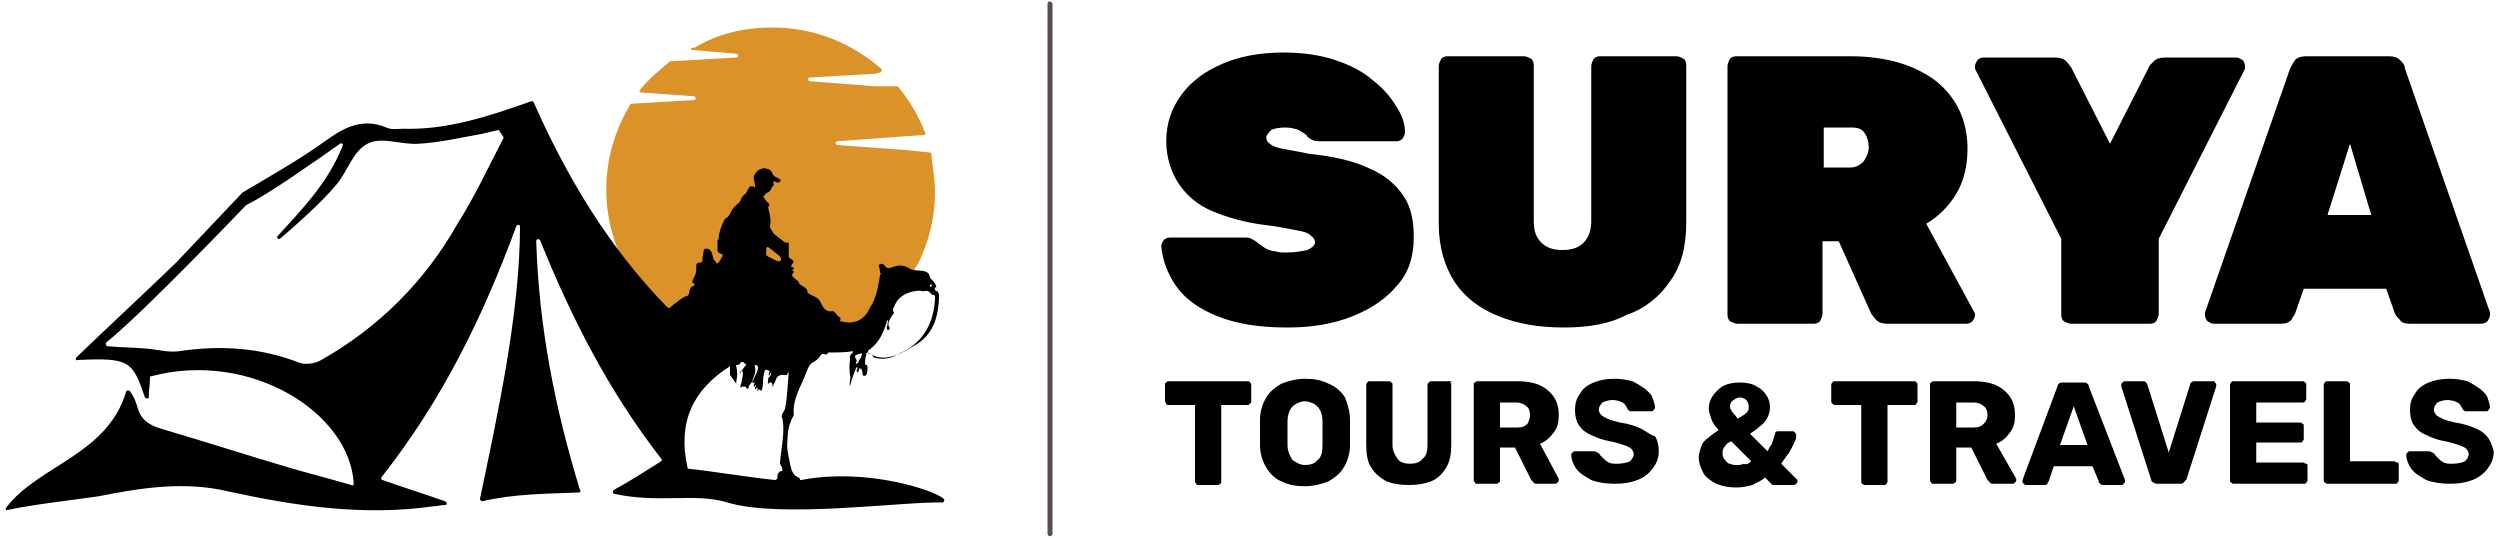 <svg xmlns="http://www.w3.org/2000/svg" xmlns:xlink="http://www.w3.org/1999/xlink" id="Layer_1" x="0px" y="0px" width="200px" height="43px" viewBox="0 0 200 43" style="enable-background:new 0 0 200 43;" xml:space="preserve"><style type="text/css">	.st0{fill-rule:evenodd;clip-rule:evenodd;fill:#DB9228;}	.st1{fill:#5A4B4E;}</style><g>	<g>		<path class="st0" d="M71.4,23.8c0.2-0.2,0.3-0.4,0.5-0.5l0.1-0.1c0.2-0.2,0.3-0.5,0.5-0.6c0-0.1,0.1-0.1,0.1-0.2   c0.1-0.2,0.3-0.4,0.4-0.5c0-0.1,0.1-0.1,0.1-0.2c0.1-0.3,0.3-0.5,0.4-0.7l0,0l0,0c0.8-1.7,1.3-3.6,1.3-5.6c0-1-0.2-2.1-0.3-3.1   c0-0.1-0.1-0.1-0.1-0.1l-2-0.2l-5.4-0.4c-0.2,0-0.2-0.3,0-0.3l5.4-0.4l1.5-0.1c0.1,0,0.2-0.1,0.1-0.2c-0.5-1.3-1.2-2.5-2.1-3.6   c0,0-0.1-0.1-0.1-0.1l-1.8,0c0,0,0,0,0,0l-5.2-0.4c-0.2,0-0.2-0.3,0-0.3l5.2-0.3c0,0,0,0,0,0l0.4-0.1c0.1,0,0.2-0.2,0.1-0.3   c-2.3-2-5.3-3.3-8.7-3.3c-2.3,0-4.4,0.5-6.2,1.6C55.2,3.8,55.2,4,55.4,4l3.5,0.3c0.2,0,0.2,0.3,0,0.3l-5.2,0.3h-0.1   c-0.8,0.7-1.7,1.4-2.4,2.3c-0.1,0.1,0,0.2,0.1,0.2l4.2,0.3c0.2,0,0.2,0.3,0,0.3l-5,0.3c0,0-0.1,0-0.1,0.1c-1.2,2-1.9,4.3-1.9,6.8   c0,2,0.5,4,1.3,5.6l0,0l0,0c0.1,0.3,0.3,0.5,0.4,0.7c0,0.1,0.1,0.1,0.1,0.2c0.1,0.2,0.2,0.4,0.4,0.5c0,0.1,0.1,0.1,0.1,0.2   c0.2,0.2,0.3,0.5,0.5,0.6l0.1,0.1c0.1,0.2,0.3,0.4,0.5,0.5c0.1,0.1,0.1,0.1,0.2,0.2c0.2,0.2,0.3,0.4,0.5,0.5l0.1,0.1l0,0l0,0   c2.3,2.3,5.6,3.7,9.1,3.7c3.5,0,6.8-1.4,9.1-3.7l0,0l0,0l0.1-0.1c0.1-0.1,0.2-0.3,0.4-0.4c0,0,0.1,0,0.1,0   C71.2,23.9,71.3,23.8,71.4,23.8z"></path>		<path d="M0.5,40.6c-0.1,0.1,0,0.3,0.1,0.2c1.7-0.4,6-0.9,7.3-1.1c3.5-0.7,6.9-1.2,10.3-0.4c5.5,1.2,10.9,2,16.5,1.2   c0.3,0,0.5-0.1,0.9-0.1c0.2,0,0.2-0.2,0-0.3c-1.7-0.6-3.3-1.1-5-1.7c-0.1,0-0.1-0.1-0.1-0.2c4.9-6.2,8.2-13,10.8-20.1   c0.1-0.2,0.3-0.1,0.3,0c0,6.9-1.8,15.1-3.2,21.8c0,0.1,0.1,0.2,0.2,0.2c2.5-0.6,5.2-0.6,7.7-0.7c0.1,0,0.2-0.1,0.1-0.2   c-2-6.5-3.3-13.1-3.5-19.9c0-0.2,0.2-0.2,0.3-0.1c2.5,6.2,5.5,12.1,9.7,17.5c0.1,0.1,0,0.2,0,0.2c-1.3,0.8-2.5,1.6-3.8,2.3   c-0.1,0.1-0.1,0.2,0,0.3c3.7,0.8,6.5-0.1,9.1,0.7c4.3,1.3,14.1-0.1,17.2,0c0.1,0,0.2-0.2,0.1-0.3c-0.8-0.7-6.2-2.5-11.4-1.5   c-0.1,0-0.1,0-0.1-0.1c-0.1-0.1-0.1-0.1-0.3-0.2c-0.2-0.1-0.4-0.5-0.4-0.6c0,0,0,0,0,0c0-0.1-0.1-0.3-0.1-0.4   c-0.1-0.6-0.3-1.2-0.2-1.9c0,0,0,0,0,0c0-0.6,0.1-1.2,0.4-1.8c0.1-0.1,0.1-0.2,0.1-0.3c-0.1-1.2,0.6-2.2,1-3.3c0,0,0,0,0,0   c0.4-1.1,0.6-0.6,1.1-1.3c0.2-0.4,0.5,0,0.6-0.2c0-0.1,0.1-0.1,0.1-0.1c0.6,0,1.3,0,1.9-0.1c0.2,0.1-0.3,0.2-0.2,0.6   c0,0,0,0.1,0,0.1C67.9,29.5,68,29.8,68,30c0.1,0.3-0.1,0.6,0,0.9c0.1-0.5,0.3-1,0.5-1.5c0.1,0,0.1-0.1,0.1,0.1   c-0.1,0.1-0.1,0.1,0,0.3c0.2-0.1,0-0.4,0.3-0.3c0.1,0.2,0.1,0.3,0.1,0.4c0,0.2,0.2,0.2,0.3,0.1c0.1-0.2,0.1-0.4,0.1-0.6   c0-0.1,0-0.2-0.1-0.2c-0.1,0-0.1-0.1-0.1-0.1c0-0.2,0-0.4,0.1-0.7v-0.1c0-0.1,0.1-0.1,0.1-0.1c0.2,0.1,0.4,0.2,0.6,0.3   c1.2,0.4,2.4-0.4,3.4-1c1.2-0.8,1.6-2,1.7-3.3c0-0.2,0.1-0.7-0.1-0.9c0,0,0,0-0.1,0c-0.1-0.1-0.1-0.1-0.1-0.2   c-0.1-0.1,0-0.1,0.1-0.1c0,0,0,0,0,0c0-0.4-0.4-0.6-0.5-0.8c0,0,0,0,0,0c-0.1-0.8-1.1-0.4-1.6-0.7c-1.1-0.7-1.6,0.3-2-0.2   c0-0.1-0.2-0.2-0.3-0.2c-0.1,0-0.2,0.1-0.2,0.1c0,0.2,0.1,0.3,0.1,0.5c0,0,0,0.1,0,0.1c0.1,0.1,0.1,0.1,0,0.2c0,0,0,0,0,0   c-0.1,0.6-0.2,1.3-0.4,1.8c-0.1,0.3-0.2,0.5-0.4,0.8c0,0,0,0,0,0c-0.4,1-1.3,1.4-2.3,1.1c-0.1,0-0.1,0-0.1-0.1   c0.1-0.1,0-0.2,0-0.2c-0.2-0.1-0.3-0.3-0.4-0.4c-0.1-0.1-0.1-0.1-0.2-0.1c-0.6,0.1-0.8-0.4-1-0.8c-0.2-0.4-0.7-0.4-1-0.7   c0,0,0,0,0-0.1c-0.1-0.4-0.6-0.4-0.7-0.7c0-0.1-0.2-0.2-0.3-0.3c-0.1-0.1-0.4-0.3-0.1-0.5v-0.1c-0.2-0.1-0.1-0.1,0-0.2   c0,0,0,0,0-0.1c-0.2,0-0.3-0.1-0.1-0.3c0.3-0.4-0.4-0.3-0.3-0.7v-0.9c0-0.1,0-0.1-0.1-0.1c0,0-0.1,0-0.1,0c-0.1,0-0.1,0-0.1,0   l-0.9-0.7c0,0,0,0,0,0l-0.3-0.5c0,0,0-0.1,0-0.1c0.1-0.4,0-0.9-0.1-1.3c0,0,0,0,0,0c0-0.1-0.1-0.2,0-0.3c0.1-0.1,0-0.3-0.1-0.3   c-0.1-0.1-0.2-0.3-0.3-0.4c0,0-0.1-0.1,0-0.1c0.1-0.1,0.1-0.2,0.3-0.3c0.1,0,0.2-0.1,0.3-0.3c0-0.1,0.1-0.1,0.1-0.2   c0.1,0,0.1-0.1,0.1-0.2c-0.1-0.1,0-0.1,0-0.2c0.1,0,0.2,0.1,0.3,0.1c0.1,0,0.2,0,0.2-0.1c0.1-0.1,0-0.2-0.1-0.2   c-0.1-0.1-0.1-0.1-0.2-0.1c-0.1-0.1-0.2-0.1-0.3-0.3c-0.1-0.3-0.3-0.4-0.5-0.4c-0.2-0.1-0.4,0-0.6,0.1c0,0,0,0,0,0   c-0.2,0.1-0.4,0.4-0.4,0.6c0,0.3,0.1,0.4,0.1,0.7c0,0.1,0,0.1,0,0.1c-0.1,0-0.1-0.1-0.2-0.1H60c-0.1,0.2-0.2,0.3-0.3,0.5   c0,0.1,0,0.1-0.1,0.1c-0.1,0.1-0.3,0.3-0.3,0.4c-0.1,0.3-0.3,0.4-0.5,0.6l-0.1,0.1c-0.1,0.1-0.2,0.3-0.3,0.5c0,0,0,0,0,0   c-0.1,0.2-0.2,0.3-0.4,0.4c0,0,0,0,0,0l-0.2,0.4c0,0,0,0,0,0c-0.1,0.3-0.3,0.7-0.3,1.1v0.1c-0.1,0.1-0.1,0.1-0.1,0.3v0.5   c0,0.1,0,0.3,0.1,0.3c0.1,0.1,0.1,0.1,0.2,0.1c0.1,0,0.1,0.1,0.1,0.2c-0.1,0.2-0.2,0.3-0.3,0.5c-0.1,0.1-0.2,0.1-0.2,0   c-0.1-0.1-0.1-0.2-0.2-0.2c0,0,0,0,0,0c-0.1-0.3-0.1-0.6-0.3-0.8c-0.1-0.1-0.2-0.1-0.3-0.1h-0.1c-0.1,0,0,0.1-0.1,0.1   c0,0.2-0.1,0.4-0.1,0.7c0,0,0,0,0,0.1c0,0.4-0.5,0-0.5,0.5c0,0.1,0,0.1,0,0.2c0,0,0,0.1,0,0.1c0,0.5-0.4,0.8-0.3,1   c0.2,0.1,0.2,0.3,0,0.3c-0.4,0.2-0.1,0.7-0.5,0.8c-0.2,0-0.8,0.5-1.3,0.9c-0.1,0.1-0.1,0-0.2,0c-4.6-4.7-8-10.3-10.7-16.4   c0-0.1-0.1-0.1-0.2-0.1c-3.4,1.2-6.7,2.3-10.2,2.2c-0.5,0-1,0.1-1.4-0.1c-1.9-0.8-3.4,0-4.9,1.1c-2.1,1.5-4.4,2.8-6.6,4.1   c0,0,0,0,0,0L14.1,21c-2.7,2.6-5.4,5.1-8,7.6c-0.1,0.1,0,0.3,0.1,0.2c4.2-0.2,4.4,0.1,5.4,3c0.1,0.1,0.3,0.1,0.3,0   c0-0.6,0.1-1.1,0.1-1.6c0-0.1,0-0.1,0.1-0.1C20,28,28,33,28.3,38.7c0,0.1-0.1,0.2-0.2,0.1c-1.7-0.5-3.3-0.9-5-1.4   c-3.4-1-6.8-2.1-10.2-3.1c-1-0.3-1.6-0.7-1.9-1.7c-0.1-0.4-0.3-0.9-0.6-1.3c-0.1-0.1-0.2-0.1-0.3,0C8.6,36.4,3.1,37.2,0.5,40.6z    M74.4,22.9c-0.1-0.1,0.1-0.1,0.1-0.2C74.6,22.9,74.5,23,74.4,22.9z M69.5,28.3c-0.1,0-0.1-0.2,0-0.3c0.9-0.6,1.2-1.5,1.5-2.4   c0.1,0.1,0,0.2,0,0.3c0,0,0,0.1,0,0.1c-0.1,0.2-0.1,0.4,0.1,0.4c0.1-0.1,0.1-0.2,0-0.3c0,0,0,0,0,0c-0.1-0.3,0.1-0.6,0.3-0.9   c0,0,0,0,0,0c0.1-0.1,0.1-0.1,0.1-0.2c-0.1-0.2-0.1-0.3,0-0.4c0.3-0.8,0.8-1.1,1.6-1.3c0,0,0,0,0,0c0.2,0,0.4-0.1,0.7,0   c0,0,0,0,0,0c0.2,0,0.4-0.1,0.6,0.1c0.1,0.1,0.1,0.2,0.3,0.2c0.1,0,0.1,0.1,0.1,0.2c0,0,0,0,0,0.1c-0.1,2-1,3.6-2.9,4.4   c0,0,0,0,0,0c-0.6,0.4-1.3,0.5-2,0.3c0,0,0,0,0,0C69.8,28.4,69.7,28.3,69.5,28.3z M68.4,28.6c0-0.2,0.1-0.2,0.1-0.2   c0.1,0,0.1-0.1,0.3-0.1c0.3-0.1,0.1,0.1,0.1,0.2c0,0.1,0,0.1-0.1,0.2c-0.1,0.1-0.1,0.4-0.3,0.4c-0.1,0,0-0.1,0-0.1   C68.5,29,68.6,28.8,68.4,28.6z M62.5,20.6c0,0.1,0,0.2-0.1,0.3c0,0-0.1,0-0.2,0l-0.8-0.4c0,0-0.1-0.1-0.1-0.1c0-0.2,0-0.4,0-0.5   c0-0.1,0.1-0.2,0.2-0.1l0.9,0.7V20.6z M61.6,29.7c0.2,0.1,0,0.2,0,0.2c0,0,0,0,0,0.1c0,0-0.1,0-0.1,0.1   C61.5,29.9,61.5,29.7,61.6,29.7z M58.4,29.3L58.4,29.3c0,0.2,0,0.4,0,0.6c0,0,0,0.1,0,0.1l0.5,0.7c0,0,0,0,0-0.1c0,0,0,0,0-0.1   c0.1-0.4,0.1-0.8,0-1.2c0-0.1-0.1-0.1,0.1-0.1c0.1,0,0.2-0.1,0.2-0.1c0-0.1,0.2-0.2,0.3-0.1c0,0,0.1,0.1,0.1,0.1   c0.1,0,0.1,0.1,0,0.2c-0.1,0.1-0.2,0.3-0.3,0.4c-0.1,0-0.1,0.1-0.1,0.1c0,0.1,0.1,0,0.1-0.1c0.3-0.1,0,0.8,0,1   c-0.1,0.1-0.1,0.5,0.1,0.2c0.1-0.1,0,0.2,0.2,0l0.1,0.1c0,0,0,0.1,0.1,0.1c0,0,0.1,0,0.1-0.1c0,0,0-0.1,0-0.1   c0.1-0.2,0.3-0.3,0.3-0.5c0.1-0.3,0.3-0.6,0.2-1c-0.1-0.2,0.1-0.3,0.2-0.1c0.2,0.1-0.3,1-0.4,1.2s0.1,0.1,0.2,0.1   c-0.1,0.1-0.1,0.2-0.1,0.3c0.1,0.1,0.1-0.1,0.2-0.1c0,0.1-0.1,0.1-0.1,0.3c0.1,0.1,0.1-0.1,0.2-0.1v0.3c0.1,0.1,0-0.3,0.2-0.1   c0.3,0.3,0.2-1,0.3-1.2c0.1-0.5,0.1-0.5,0.5-0.3c0.1,0,0.1,0.1,0.1,0.1c0,0.2-0.1,0.3-0.2,0.4c-0.1,0.1,0,0.3-0.1,0.4l0.1,0.1   c0,0,0,0,0,0c0.1-0.2,0.3-0.1,0.3,0.1c0,0.1,0,0.1,0,0.2c0.1-0.3,0.2-0.4,0.3-0.7c0.2-0.4,0.5-0.3,0.8-0.3c0,0,0.1,0,0.1-0.1   c0.1-0.2,0.1-0.1,0.1-0.1c-0.1,1-0.1,1.9-0.3,2.9c0,0,0,0,0,0c-0.1,0.3-0.4,0.5-0.2,0.8c0.2,1.1-0.1,2.3-0.2,3.5c0,0,0,0,0,0.1   c0.1,0.2,0.2,0.3,0.2,0.5c0,0,0,0.1-0.1,0.1c0,0,0,0-0.1,0c-0.1,0.1-0.2,0.2-0.2,0.3c0,0.1,0,0.1,0,0.2c0,0.1-0.1,0.2-0.2,0.2   c-2-0.2-5-0.7-6.9-0.9c-0.1,0-0.1-0.1-0.1-0.1C54.2,33.8,55.4,31.2,58.4,29.3z M25.7,28.8c-0.5,0.3-1.3,0.4-1.8,0.2   c-3.1-1.2-6.3-1.4-9.6-0.9c-0.8,0.1-1.6-0.1-2.4-0.2c-1.1-0.1-2.2-0.1-3.3-0.2c-0.1,0-0.2-0.2-0.1-0.3c3.2-2.6,10.8-10.6,11.2-11   c0,0,0,0,0,0c1.7-0.8,5.5-3.5,7.5-4.9c0.1-0.1,0.3,0,0.2,0.2c-1.2,3-3.3,5.1-5.2,7.2c-0.1,0.1,0.1,0.3,0.2,0.2   c1.3-1.1,3.3-2.9,4.4-4.2c1-1.1,1.4-2.8,2.6-3.4c1.1-0.6,2.7,0.1,4.1,0c1.7-0.1,3.4-0.5,5.1-0.8c0.4-0.1,0.8-0.2,1.3-0.3   c0.2,0.3,0.2,0.3,0.4,0.6c-1.2,2.3-2.3,4.7-3.7,6.9C34,22.5,30.3,26.2,25.7,28.8z"></path>	</g>	<path class="st1" d="M84.2,0.3v42.4c0,0.1-0.1,0.2-0.2,0.2c-0.1,0-0.2-0.1-0.2-0.2V0.3c0-0.1,0.1-0.2,0.2-0.2  C84,0.1,84.2,0.2,84.2,0.3z"></path>	<g>		<path d="M103,26.2c-2.3,0-4.1-0.3-5.6-0.9c-1.5-0.6-2.6-1.4-3.3-2.4c-0.7-1-1.1-2.1-1.2-3.2c0-0.2,0.1-0.3,0.2-0.5   c0.1-0.1,0.3-0.2,0.5-0.2h5.8c0.3,0,0.6,0,0.7,0.1c0.2,0.1,0.4,0.2,0.6,0.4c0.2,0.1,0.4,0.3,0.6,0.4c0.2,0.1,0.5,0.2,0.7,0.2   c0.3,0.1,0.6,0.1,0.9,0.1c0.7,0,1.2-0.1,1.7-0.2c0.4-0.2,0.6-0.4,0.6-0.6c0-0.2-0.1-0.4-0.4-0.6c-0.2-0.2-0.6-0.3-1.2-0.4   c-0.6-0.1-1.4-0.3-2.4-0.4c-1.6-0.2-3-0.6-4.2-1.1c-1.2-0.5-2.1-1.3-2.7-2.2c-0.6-0.9-1-2.1-1-3.4c0-1.4,0.4-2.6,1.2-3.7   c0.8-1.1,1.9-1.9,3.3-2.5c1.4-0.6,3-0.9,4.9-0.9c1.5,0,2.9,0.2,4.1,0.6c1.2,0.4,2.2,0.9,3,1.6c0.8,0.6,1.4,1.3,1.9,2.1   s0.7,1.4,0.7,2.1c0,0.2-0.1,0.3-0.2,0.5c-0.1,0.1-0.3,0.2-0.4,0.2h-6.1c-0.3,0-0.5,0-0.7-0.1c-0.2-0.1-0.4-0.2-0.5-0.4   c-0.1-0.1-0.3-0.2-0.6-0.4c-0.3-0.1-0.6-0.2-1.1-0.2c-0.5,0-0.9,0.1-1.1,0.2c-0.2,0.2-0.4,0.4-0.4,0.6c0,0.2,0.1,0.4,0.3,0.5   c0.2,0.2,0.5,0.3,1,0.4c0.5,0.1,1.2,0.2,2.1,0.4c2,0.2,3.7,0.6,4.9,1.2c1.2,0.5,2.1,1.3,2.7,2.2c0.6,0.9,0.8,2,0.8,3.3   c0,1.5-0.4,2.8-1.3,3.8c-0.9,1.1-2.1,1.9-3.6,2.5C106.7,25.9,105,26.2,103,26.2z M125.1,26.2c-2,0-3.7-0.3-5.2-0.9   c-1.5-0.6-2.7-1.5-3.5-2.7c-0.8-1.2-1.3-2.8-1.3-4.7V5.3c0-0.2,0.1-0.4,0.2-0.6c0.2-0.2,0.4-0.2,0.6-0.2h6c0.2,0,0.4,0.1,0.6,0.2   c0.2,0.2,0.2,0.4,0.2,0.6v12.4c0,0.8,0.2,1.3,0.6,1.7c0.4,0.4,0.9,0.6,1.7,0.6c0.8,0,1.3-0.2,1.7-0.6c0.4-0.4,0.6-1,0.6-1.7V5.3   c0-0.2,0.1-0.4,0.2-0.6c0.2-0.2,0.4-0.2,0.6-0.2h6c0.2,0,0.4,0.1,0.6,0.2c0.2,0.2,0.2,0.4,0.2,0.6v12.5c0,1.9-0.4,3.5-1.3,4.7   c-0.8,1.2-2,2.2-3.5,2.7C128.8,25.9,127.1,26.2,125.1,26.2z M139,25.9c-0.2,0-0.4-0.1-0.6-0.2c-0.2-0.2-0.2-0.4-0.2-0.6V5.3   c0-0.2,0.1-0.4,0.2-0.6c0.2-0.2,0.4-0.2,0.6-0.2h9c2.9,0,5.2,0.7,6.9,2c1.6,1.3,2.5,3.1,2.5,5.4c0,1.4-0.3,2.6-0.9,3.6   c-0.6,1-1.4,1.8-2.4,2.4l3.8,7c0.1,0.1,0.1,0.2,0.1,0.3c0,0.2-0.1,0.3-0.2,0.5c-0.1,0.1-0.3,0.2-0.5,0.2H151   c-0.4,0-0.7-0.1-0.9-0.3c-0.2-0.2-0.3-0.4-0.4-0.5l-2.6-5.8h-1.3v5.8c0,0.2-0.1,0.4-0.2,0.6c-0.2,0.2-0.4,0.2-0.6,0.2H139z    M145.8,13.4h2.2c0.5,0,0.8-0.2,1.1-0.5c0.2-0.3,0.4-0.7,0.4-1.1c0-0.4-0.1-0.8-0.3-1.1c-0.2-0.4-0.6-0.5-1.1-0.5h-2.2V13.4z    M165.7,25.9c-0.2,0-0.4-0.1-0.6-0.2c-0.2-0.2-0.2-0.4-0.2-0.6v-6L158,5.5c0,0,0-0.1,0-0.1c0-0.1,0-0.1,0-0.1   c0-0.2,0.1-0.3,0.2-0.5c0.1-0.1,0.3-0.2,0.5-0.2h5.7c0.4,0,0.7,0.1,0.9,0.3c0.2,0.2,0.3,0.4,0.4,0.5l3.1,6.1l3.1-6.1   c0-0.1,0.2-0.3,0.4-0.5c0.2-0.2,0.5-0.3,0.9-0.3h5.7c0.2,0,0.3,0.1,0.5,0.2c0.1,0.1,0.2,0.3,0.2,0.5c0,0,0,0.1,0,0.1   c0,0.1,0,0.1,0,0.1l-6.9,13.6v6c0,0.2-0.1,0.4-0.2,0.6c-0.2,0.2-0.4,0.2-0.6,0.2H165.7z M177.1,25.9c-0.2,0-0.3-0.1-0.5-0.2   c-0.1-0.1-0.2-0.3-0.2-0.5c0-0.1,0-0.2,0-0.2l6.8-19.5c0.1-0.2,0.2-0.4,0.4-0.7c0.2-0.2,0.5-0.3,0.9-0.3h6.6   c0.4,0,0.7,0.1,0.9,0.3c0.2,0.2,0.4,0.4,0.4,0.7l6.8,19.5c0,0.1,0,0.1,0,0.2c0,0.2-0.1,0.3-0.2,0.5c-0.1,0.1-0.3,0.2-0.5,0.2h-5.7   c-0.4,0-0.7-0.1-0.8-0.3c-0.2-0.2-0.3-0.3-0.4-0.5l-0.7-2h-6.6l-0.7,2c-0.1,0.2-0.2,0.3-0.3,0.5c-0.2,0.2-0.4,0.3-0.9,0.3H177.1z    M186.2,17.2h3.5l-1.7-5.7L186.2,17.2z"></path>		<path d="M100,30.6c0.1,0.1,0.1,0.1,0.1,0.2v1.3c0,0.1,0,0.1-0.1,0.2s-0.1,0.1-0.2,0.1h-2.1v6.1c0,0.1,0,0.2-0.1,0.2   c-0.1,0.1-0.1,0.1-0.2,0.1h-1.5c-0.1,0-0.2,0-0.2-0.1c-0.1-0.1-0.1-0.1-0.1-0.2v-6.1h-2.1c-0.1,0-0.2,0-0.2-0.1s-0.1-0.1-0.1-0.2   v-1.3c0-0.1,0-0.2,0.1-0.2c0.1-0.1,0.1-0.1,0.2-0.1h6.3C99.9,30.5,100,30.5,100,30.6z M108,33.6c0,0.3,0,0.7,0,1c0,0.3,0,0.7,0,1   c0,0.7-0.2,1.3-0.5,1.8c-0.3,0.5-0.7,0.8-1.2,1.1c-0.5,0.2-1.2,0.4-1.9,0.4c-0.7,0-1.3-0.1-1.9-0.4c-0.5-0.2-0.9-0.6-1.2-1.1   c-0.3-0.5-0.5-1.1-0.5-1.8c0-0.3,0-0.7,0-1c0-0.3,0-0.7,0-1c0-0.7,0.2-1.3,0.5-1.8c0.3-0.5,0.7-0.8,1.2-1.1   c0.5-0.2,1.2-0.4,1.9-0.4c0.7,0,1.3,0.1,1.9,0.4c0.5,0.2,1,0.6,1.3,1.1C107.8,32.3,108,32.9,108,33.6z M105.8,34.6   c0-0.3,0-0.6,0-0.9c0-0.4-0.1-0.7-0.2-0.9c-0.1-0.2-0.3-0.4-0.5-0.5c-0.2-0.1-0.5-0.2-0.7-0.2c-0.3,0-0.5,0.1-0.7,0.2   c-0.2,0.1-0.4,0.3-0.5,0.5c-0.1,0.2-0.2,0.5-0.2,0.9c0,0.3,0,0.6,0,0.9c0,0.3,0,0.6,0,1c0,0.5,0.2,0.9,0.4,1.2   c0.3,0.2,0.6,0.4,1,0.4s0.8-0.1,1-0.4c0.3-0.2,0.4-0.6,0.4-1.2C105.8,35.2,105.8,34.9,105.8,34.6z M116,30.5h-1.5   c-0.1,0-0.1,0-0.2,0.1c-0.1,0.1-0.1,0.1-0.1,0.2v4.8c0,0.5-0.1,0.9-0.4,1.1c-0.2,0.3-0.6,0.4-1,0.4c-0.4,0-0.8-0.1-1-0.4   c-0.2-0.3-0.4-0.6-0.4-1.1v-4.8c0-0.1,0-0.2-0.1-0.2c-0.1-0.1-0.1-0.1-0.2-0.1h-1.5c-0.1,0-0.2,0-0.2,0.1   c-0.1,0.1-0.1,0.1-0.1,0.2v4.8c0,0.7,0.1,1.4,0.4,1.8c0.3,0.5,0.7,0.8,1.2,1.1c0.5,0.2,1.1,0.3,1.8,0.3c0.7,0,1.3-0.1,1.8-0.3   c0.5-0.2,0.9-0.6,1.2-1.1c0.3-0.5,0.4-1.1,0.4-1.8v-4.8c0-0.1,0-0.2-0.1-0.2C116.2,30.5,116.1,30.5,116,30.5z M124.7,38.3   c0,0,0,0.1,0,0.1c0,0.1,0,0.1-0.1,0.2c-0.1,0.1-0.1,0.1-0.2,0.1H123c-0.1,0-0.3,0-0.3-0.1c-0.1-0.1-0.1-0.1-0.2-0.2l-1.3-2.6H120   v2.6c0,0.1,0,0.2-0.1,0.2c-0.1,0.1-0.1,0.1-0.2,0.1h-1.5c-0.1,0-0.2,0-0.2-0.1c-0.1-0.1-0.1-0.1-0.1-0.2v-7.6c0-0.1,0-0.2,0.1-0.2   c0.1-0.1,0.1-0.1,0.2-0.1h3.2c1,0,1.8,0.2,2.4,0.7c0.6,0.5,0.9,1.1,0.9,2c0,0.6-0.1,1-0.4,1.4c-0.3,0.4-0.6,0.7-1.1,0.9   L124.7,38.3z M122.4,33.2c0-0.3-0.1-0.6-0.3-0.7c-0.2-0.2-0.5-0.3-0.8-0.3H120v2h1.4c0.4,0,0.6-0.1,0.8-0.3   C122.3,33.7,122.4,33.5,122.4,33.2z M131.3,34.3c-0.4-0.2-1-0.4-1.7-0.5c-0.4-0.1-0.8-0.2-1-0.3c-0.2-0.1-0.4-0.2-0.5-0.3   c-0.1-0.1-0.2-0.3-0.2-0.4c0-0.2,0.1-0.4,0.3-0.6c0.2-0.1,0.5-0.2,0.8-0.2c0.3,0,0.6,0.1,0.8,0.2c0.2,0.1,0.3,0.3,0.4,0.5   c0,0.1,0.1,0.1,0.2,0.2c0.1,0,0.1,0,0.2,0h1.5c0.1,0,0.1,0,0.2-0.1s0.1-0.1,0.1-0.2c0-0.2-0.1-0.5-0.2-0.8   c-0.1-0.3-0.4-0.5-0.6-0.7c-0.3-0.2-0.6-0.4-1-0.6c-0.4-0.1-0.9-0.2-1.4-0.2c-0.7,0-1.2,0.1-1.7,0.3c-0.5,0.2-0.9,0.5-1.1,0.9   c-0.3,0.4-0.4,0.8-0.4,1.3c0,0.5,0.1,0.9,0.3,1.2c0.2,0.3,0.5,0.6,1,0.8c0.4,0.2,0.9,0.4,1.5,0.5c0.5,0.1,0.8,0.2,1.1,0.3   c0.3,0.1,0.5,0.2,0.6,0.3c0.1,0.1,0.2,0.3,0.2,0.4c0,0.2-0.1,0.4-0.3,0.6c-0.2,0.1-0.6,0.2-1,0.2c-0.3,0-0.5,0-0.7-0.1   c-0.2-0.1-0.3-0.2-0.4-0.3c-0.1-0.1-0.2-0.2-0.3-0.3c0-0.1-0.1-0.1-0.2-0.2c-0.1,0-0.1-0.1-0.3-0.1h-1.5c-0.1,0-0.1,0-0.2,0.1   c-0.1,0.1-0.1,0.1-0.1,0.2c0,0.4,0.2,0.8,0.4,1.1c0.3,0.4,0.7,0.6,1.2,0.9c0.5,0.2,1.2,0.3,1.9,0.3c0.7,0,1.3-0.1,1.8-0.3   c0.5-0.2,0.9-0.5,1.2-0.9c0.3-0.4,0.5-0.8,0.5-1.4c0-0.5-0.1-0.9-0.3-1.2C132,34.8,131.7,34.5,131.3,34.3z M143.7,38.3   c0.1,0.1,0.1,0.1,0.1,0.2c0,0.1,0,0.1-0.1,0.2c0,0-0.1,0.1-0.2,0.1H142c-0.1,0-0.1,0-0.2,0c0,0-0.1-0.1-0.1-0.1l-0.5-0.5   c-0.3,0.3-0.7,0.4-1,0.6c-0.4,0.1-0.8,0.2-1.3,0.2c-0.6,0-1.1-0.1-1.6-0.3c-0.4-0.2-0.8-0.5-1-0.8c-0.2-0.4-0.4-0.8-0.4-1.3   c0-0.3,0.1-0.6,0.2-0.9c0.1-0.3,0.3-0.5,0.6-0.7c0.2-0.2,0.5-0.4,0.8-0.6c-0.3-0.3-0.5-0.6-0.6-0.9c-0.1-0.3-0.2-0.6-0.2-0.8   c0-0.4,0.1-0.7,0.3-1c0.2-0.3,0.5-0.6,0.8-0.8c0.4-0.2,0.8-0.3,1.4-0.3c0.5,0,1,0.1,1.3,0.3c0.4,0.2,0.6,0.4,0.8,0.7   c0.2,0.3,0.3,0.6,0.3,1c0,0.3-0.1,0.6-0.2,0.8c-0.1,0.2-0.3,0.5-0.6,0.7c-0.2,0.2-0.5,0.4-0.8,0.6l1.4,1.4   c0.1-0.1,0.1-0.3,0.3-0.5c0.1-0.2,0.2-0.5,0.3-0.9c0-0.1,0.1-0.2,0.2-0.2h1.2c0.1,0,0.1,0,0.2,0.1c0,0,0.1,0.1,0.1,0.2   c0,0.1,0,0.3-0.1,0.5c-0.1,0.2-0.2,0.4-0.3,0.6c-0.1,0.2-0.2,0.4-0.4,0.6c-0.1,0.2-0.3,0.4-0.4,0.6L143.7,38.3z M138.4,32.5   c0,0.1,0,0.2,0.1,0.3c0,0.1,0.1,0.2,0.2,0.3c0.1,0.1,0.2,0.2,0.3,0.4c0.2-0.1,0.3-0.2,0.5-0.3c0.1-0.1,0.3-0.2,0.3-0.3   c0.1-0.1,0.1-0.2,0.1-0.4c0-0.2-0.1-0.4-0.2-0.5c-0.1-0.1-0.3-0.2-0.5-0.2c-0.2,0-0.4,0.1-0.5,0.2   C138.5,32.1,138.4,32.3,138.4,32.5z M140.1,36.9l-1.6-1.6c-0.2,0.1-0.4,0.2-0.5,0.4c-0.2,0.2-0.2,0.4-0.2,0.6   c0,0.2,0.1,0.4,0.2,0.5c0.1,0.1,0.2,0.3,0.4,0.3c0.2,0.1,0.4,0.1,0.5,0.1c0.2,0,0.4,0,0.6-0.1C139.7,37.2,139.9,37.1,140.1,36.9z    M153.1,30.5h-6.3c-0.1,0-0.2,0-0.2,0.1c-0.1,0.1-0.1,0.1-0.1,0.2v1.3c0,0.1,0,0.1,0.1,0.2s0.1,0.1,0.2,0.1h2.1v6.1   c0,0.1,0,0.2,0.1,0.2c0.1,0.1,0.1,0.1,0.2,0.1h1.5c0.1,0,0.2,0,0.2-0.1c0.1-0.1,0.1-0.1,0.1-0.2v-6.1h2.1c0.1,0,0.2,0,0.2-0.1   c0.1-0.1,0.1-0.1,0.1-0.2v-1.3c0-0.1,0-0.2-0.1-0.2C153.3,30.5,153.2,30.5,153.1,30.5z M161.3,38.3c0,0,0,0.1,0,0.1   c0,0.1,0,0.1-0.1,0.2c-0.1,0.1-0.1,0.1-0.2,0.1h-1.5c-0.1,0-0.3,0-0.3-0.1c-0.1-0.1-0.1-0.1-0.2-0.2l-1.3-2.6h-1.2v2.6   c0,0.1,0,0.2-0.1,0.2c-0.1,0.1-0.1,0.1-0.2,0.1h-1.5c-0.1,0-0.2,0-0.2-0.1c-0.1-0.1-0.1-0.1-0.1-0.2v-7.6c0-0.1,0-0.2,0.1-0.2   c0.1-0.1,0.1-0.1,0.2-0.1h3.2c1,0,1.8,0.2,2.4,0.7c0.6,0.5,0.9,1.1,0.9,2c0,0.6-0.1,1-0.4,1.4c-0.3,0.4-0.6,0.7-1.1,0.9   L161.3,38.3z M159,33.2c0-0.3-0.1-0.6-0.3-0.7c-0.2-0.2-0.5-0.3-0.8-0.3h-1.4v2h1.4c0.4,0,0.6-0.1,0.8-0.3   C158.9,33.7,159,33.5,159,33.2z M170,38.4c0,0,0,0.1,0,0.1c0,0.1,0,0.1-0.1,0.2c-0.1,0.1-0.1,0.1-0.2,0.1h-1.4   c-0.1,0-0.2,0-0.3-0.1c-0.1-0.1-0.1-0.1-0.1-0.2l-0.5-1.2h-3.1l-0.4,1.2c0,0-0.1,0.1-0.1,0.2c-0.1,0.1-0.1,0.1-0.3,0.1h-1.4   c-0.1,0-0.1,0-0.2-0.1c-0.1-0.1-0.1-0.1-0.1-0.2c0,0,0-0.1,0-0.1l2.8-7.5c0-0.1,0.1-0.2,0.1-0.2c0.1-0.1,0.2-0.1,0.3-0.1h1.7   c0.1,0,0.2,0,0.3,0.1c0.1,0.1,0.1,0.1,0.1,0.2L170,38.4z M167,35.6l-1.1-3.1l-1.1,3.1H167z M177.1,30.5h-1.5c-0.1,0-0.2,0-0.3,0.1   c-0.1,0.1-0.1,0.1-0.1,0.2l-1.7,5.4l-1.7-5.4c0-0.1-0.1-0.1-0.1-0.2c-0.1-0.1-0.2-0.1-0.3-0.1H170c-0.1,0-0.1,0-0.2,0.1   c-0.1,0.1-0.1,0.1-0.1,0.2c0,0,0,0.1,0,0.1l2.4,7.5c0,0.1,0.1,0.2,0.2,0.2c0.1,0.1,0.2,0.1,0.3,0.1h1.8c0.1,0,0.2,0,0.3-0.1   c0.1-0.1,0.1-0.2,0.2-0.2l2.4-7.5c0,0,0-0.1,0-0.1c0-0.1,0-0.1-0.1-0.2C177.2,30.5,177.1,30.5,177.1,30.5z M184.3,37h-3.8v-1.6   h3.5c0.1,0,0.2,0,0.2-0.1c0.1-0.1,0.1-0.1,0.1-0.2v-1c0-0.1,0-0.2-0.1-0.2c-0.1-0.1-0.1-0.1-0.2-0.1h-3.5v-1.6h3.7   c0.1,0,0.2,0,0.2-0.1c0.1-0.1,0.1-0.1,0.1-0.2v-1.1c0-0.1,0-0.2-0.1-0.2c-0.1-0.1-0.1-0.1-0.2-0.1h-5.5c-0.1,0-0.2,0-0.2,0.1   c-0.1,0.1-0.1,0.1-0.1,0.2v7.6c0,0.1,0,0.2,0.1,0.2c0.1,0.1,0.1,0.1,0.2,0.1h5.6c0.1,0,0.2,0,0.2-0.1c0.1-0.1,0.1-0.1,0.1-0.2   v-1.1c0-0.1,0-0.2-0.1-0.2C184.4,37.1,184.3,37,184.3,37z M191.5,36.9H188v-6.1c0-0.1,0-0.2-0.1-0.2c-0.1-0.1-0.1-0.1-0.2-0.1   h-1.5c-0.1,0-0.2,0-0.2,0.1c-0.1,0.1-0.1,0.1-0.1,0.2v7.6c0,0.1,0,0.2,0.1,0.2c0.1,0.1,0.1,0.1,0.2,0.1h5.4c0.1,0,0.2,0,0.2-0.1   c0.1-0.1,0.1-0.1,0.1-0.2v-1.2c0-0.1,0-0.2-0.1-0.2C191.7,37,191.6,36.9,191.5,36.9z M199.1,35.1c-0.2-0.3-0.5-0.6-1-0.8   c-0.4-0.2-1-0.4-1.7-0.5c-0.4-0.1-0.8-0.2-1-0.3c-0.2-0.1-0.4-0.2-0.5-0.3c-0.1-0.1-0.2-0.3-0.2-0.4c0-0.2,0.1-0.4,0.3-0.6   c0.2-0.1,0.5-0.2,0.8-0.2c0.3,0,0.6,0.1,0.8,0.2c0.2,0.1,0.3,0.3,0.4,0.5c0,0.1,0.1,0.1,0.2,0.2c0.1,0,0.1,0,0.2,0h1.5   c0.1,0,0.1,0,0.2-0.1c0-0.1,0.1-0.1,0.1-0.2c0-0.2-0.1-0.5-0.2-0.8c-0.1-0.3-0.4-0.5-0.6-0.7c-0.3-0.2-0.6-0.4-1-0.6   c-0.4-0.1-0.9-0.2-1.4-0.2c-0.7,0-1.2,0.1-1.7,0.3c-0.5,0.2-0.9,0.5-1.1,0.9c-0.3,0.4-0.4,0.8-0.4,1.3c0,0.5,0.1,0.9,0.3,1.2   c0.2,0.3,0.5,0.6,1,0.8c0.4,0.2,0.9,0.4,1.5,0.5c0.5,0.1,0.8,0.2,1.1,0.3c0.3,0.1,0.5,0.2,0.6,0.3c0.1,0.1,0.2,0.3,0.2,0.4   c0,0.2-0.1,0.4-0.3,0.6c-0.2,0.1-0.6,0.2-1,0.2c-0.3,0-0.5,0-0.7-0.1c-0.2-0.1-0.3-0.2-0.4-0.3c-0.1-0.1-0.2-0.2-0.3-0.3   c0-0.1-0.1-0.1-0.2-0.2c-0.1,0-0.1-0.1-0.3-0.1h-1.5c-0.1,0-0.1,0-0.2,0.1c-0.1,0.1-0.1,0.1-0.1,0.2c0,0.4,0.2,0.8,0.4,1.1   c0.3,0.4,0.7,0.6,1.2,0.9c0.5,0.2,1.2,0.3,1.9,0.3c0.7,0,1.3-0.1,1.8-0.3c0.5-0.2,0.9-0.5,1.2-0.9c0.3-0.4,0.5-0.8,0.5-1.4   C199.4,35.8,199.3,35.4,199.1,35.1z"></path>	</g></g></svg>